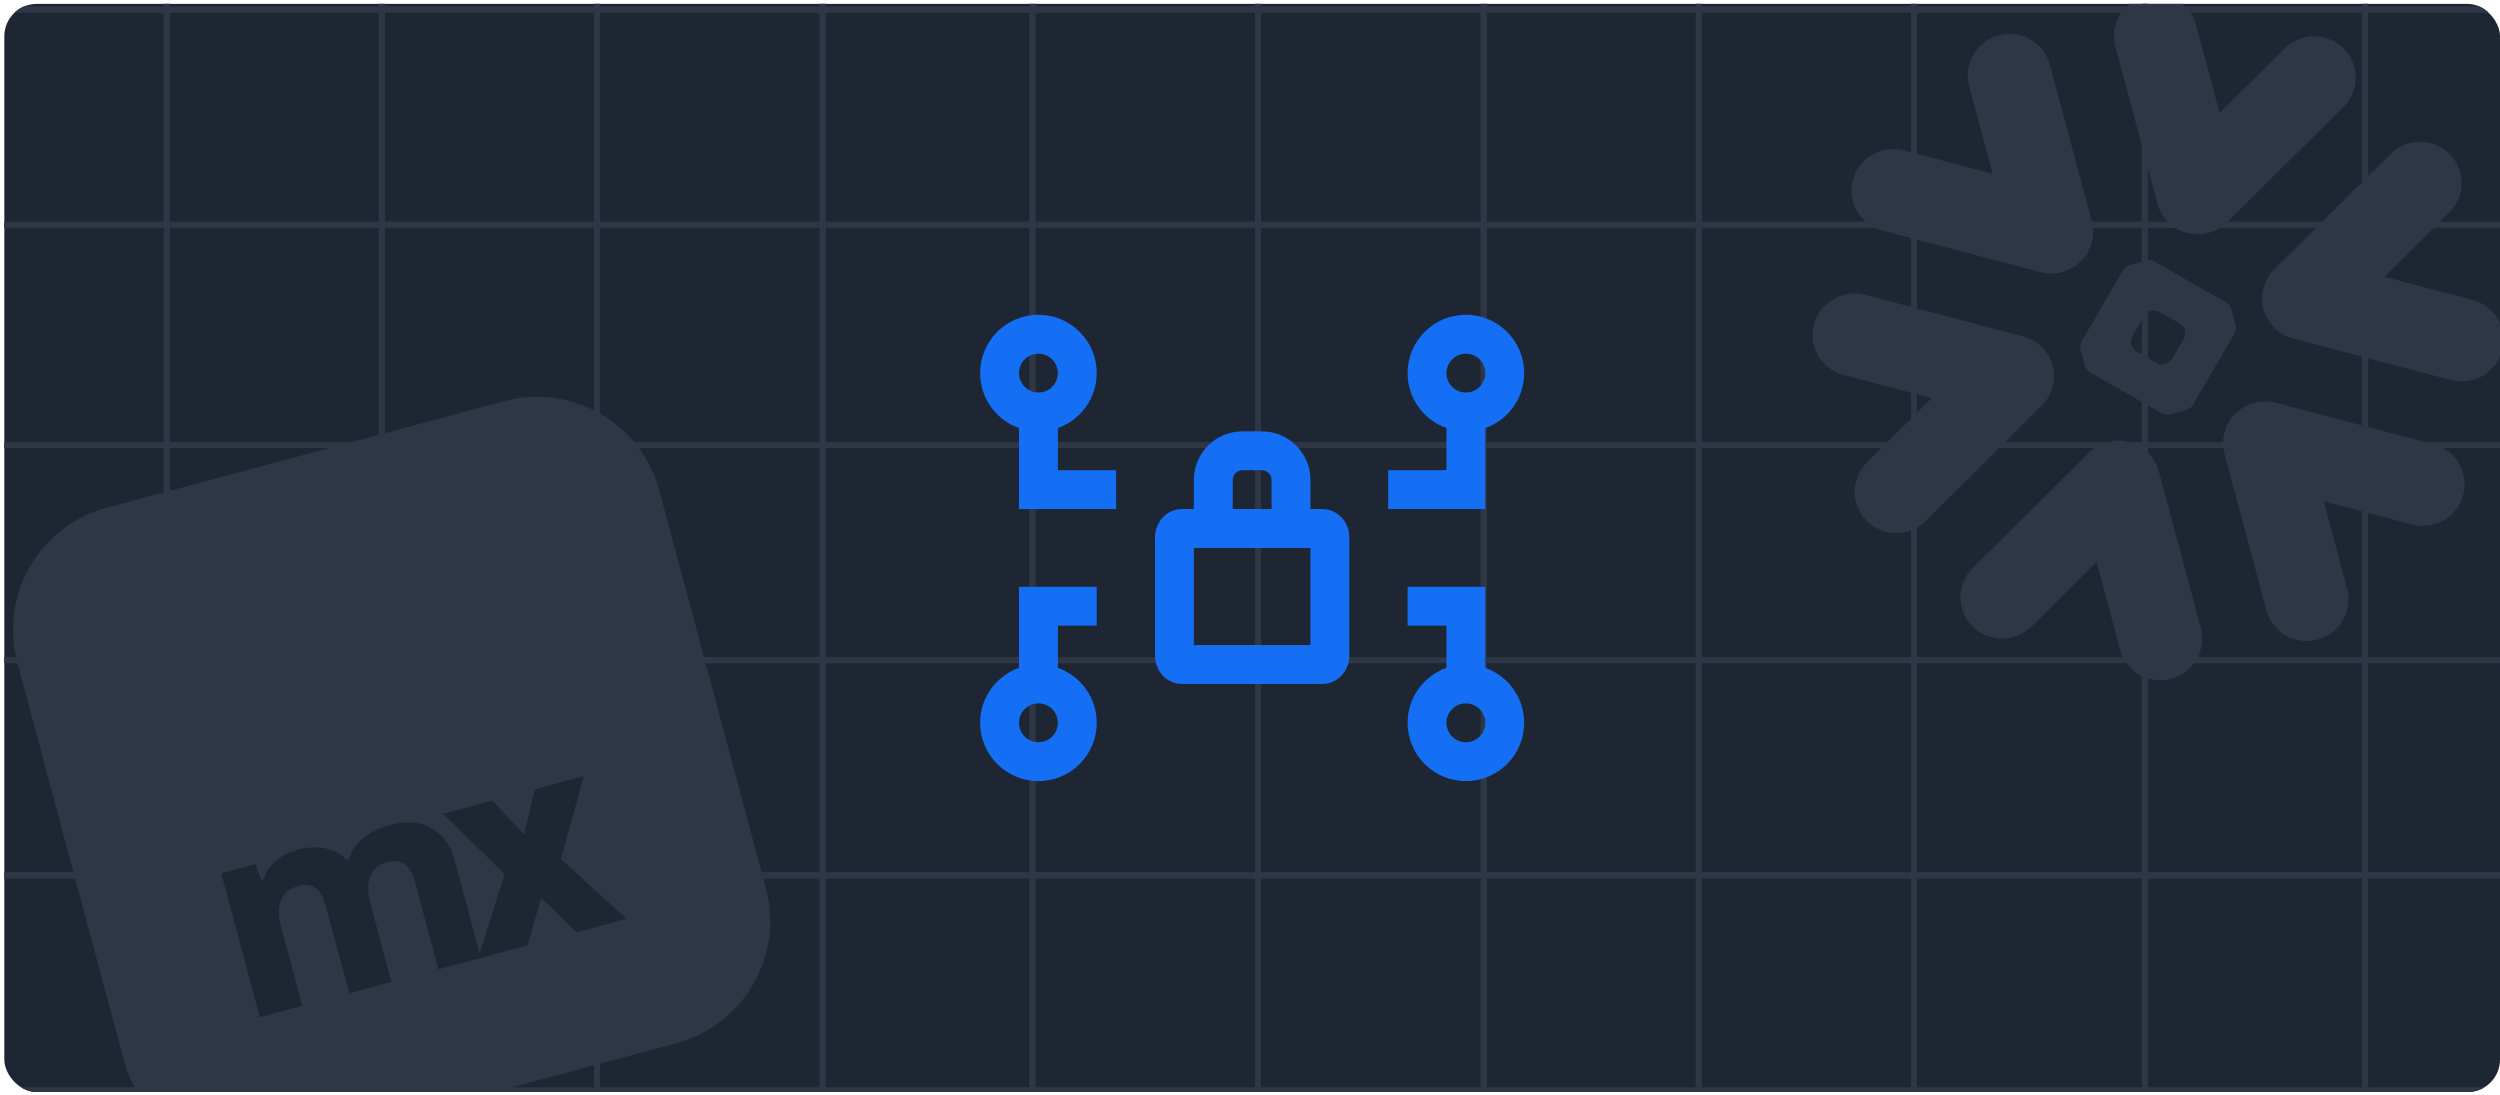 <svg width="386" height="169" viewBox="0 0 386 169" fill="none" xmlns="http://www.w3.org/2000/svg">
<g clip-path="url(#clip0_5_9932)">
<rect x="0.667" y="0.602" width="385.333" height="168" rx="5" fill="#1F2633"/>
<rect x="-9.907" y="202.392" width="34.025" height="35.645" transform="rotate(-90 -9.907 202.392)" stroke="#2F3646" stroke-width="0.898"/>
<rect x="-9.907" y="168.367" width="33.215" height="35.645" transform="rotate(-90 -9.907 168.367)" stroke="#2F3646" stroke-width="0.898"/>
<rect x="-9.907" y="135.152" width="33.215" height="35.645" transform="rotate(-90 -9.907 135.152)" stroke="#2F3646" stroke-width="0.898"/>
<rect x="-9.907" y="101.936" width="33.215" height="35.645" transform="rotate(-90 -9.907 101.936)" stroke="#2F3646" stroke-width="0.898"/>
<rect x="-9.907" y="68.721" width="34.025" height="35.645" transform="rotate(-90 -9.907 68.721)" stroke="#2F3646" stroke-width="0.898"/>
<rect x="-9.907" y="34.696" width="33.215" height="35.645" transform="rotate(-90 -9.907 34.696)" stroke="#2F3646" stroke-width="0.898"/>
<rect x="-9.907" y="1.481" width="34.025" height="35.645" transform="rotate(-90 -9.907 1.481)" stroke="#2F3646" stroke-width="0.898"/>
<rect x="25.738" y="202.392" width="34.025" height="33.215" transform="rotate(-90 25.738 202.392)" stroke="#2F3646" stroke-width="0.898"/>
<rect x="25.738" y="168.367" width="33.215" height="33.215" transform="rotate(-90 25.738 168.367)" stroke="#2F3646" stroke-width="0.898"/>
<rect x="25.738" y="135.152" width="33.215" height="33.215" transform="rotate(-90 25.738 135.152)" stroke="#2F3646" stroke-width="0.898"/>
<rect x="25.738" y="101.936" width="33.215" height="33.215" transform="rotate(-90 25.738 101.936)" stroke="#2F3646" stroke-width="0.898"/>
<rect x="25.738" y="68.721" width="34.025" height="33.215" transform="rotate(-90 25.738 68.721)" stroke="#2F3646" stroke-width="0.898"/>
<rect x="25.738" y="34.696" width="33.215" height="33.215" transform="rotate(-90 25.738 34.696)" stroke="#2F3646" stroke-width="0.898"/>
<rect x="25.738" y="1.481" width="34.025" height="33.215" transform="rotate(-90 25.738 1.481)" stroke="#2F3646" stroke-width="0.898"/>
<rect x="58.953" y="202.392" width="34.025" height="33.215" transform="rotate(-90 58.953 202.392)" stroke="#2F3646" stroke-width="0.898"/>
<rect x="58.953" y="168.367" width="33.215" height="33.215" transform="rotate(-90 58.953 168.367)" stroke="#2F3646" stroke-width="0.898"/>
<rect x="58.953" y="135.152" width="33.215" height="33.215" transform="rotate(-90 58.953 135.152)" stroke="#2F3646" stroke-width="0.898"/>
<rect x="58.953" y="101.936" width="33.215" height="33.215" transform="rotate(-90 58.953 101.936)" stroke="#2F3646" stroke-width="0.898"/>
<rect x="58.953" y="68.721" width="34.025" height="33.215" transform="rotate(-90 58.953 68.721)" stroke="#2F3646" stroke-width="0.898"/>
<rect x="58.953" y="34.696" width="33.215" height="33.215" transform="rotate(-90 58.953 34.696)" stroke="#2F3646" stroke-width="0.898"/>
<rect x="58.953" y="1.481" width="34.025" height="33.215" transform="rotate(-90 58.953 1.481)" stroke="#2F3646" stroke-width="0.898"/>
<rect x="92.168" y="202.392" width="34.025" height="34.835" transform="rotate(-90 92.168 202.392)" stroke="#2F3646" stroke-width="0.898"/>
<rect x="92.168" y="168.367" width="33.215" height="34.835" transform="rotate(-90 92.168 168.367)" stroke="#2F3646" stroke-width="0.898"/>
<rect x="92.168" y="135.152" width="33.215" height="34.835" transform="rotate(-90 92.168 135.152)" stroke="#2F3646" stroke-width="0.898"/>
<rect x="92.168" y="101.936" width="33.215" height="34.835" transform="rotate(-90 92.168 101.936)" stroke="#2F3646" stroke-width="0.898"/>
<rect x="92.168" y="68.721" width="34.025" height="34.835" transform="rotate(-90 92.168 68.721)" stroke="#2F3646" stroke-width="0.898"/>
<rect x="92.168" y="34.696" width="33.215" height="34.835" transform="rotate(-90 92.168 34.696)" stroke="#2F3646" stroke-width="0.898"/>
<rect x="92.168" y="1.481" width="34.025" height="34.835" transform="rotate(-90 92.168 1.481)" stroke="#2F3646" stroke-width="0.898"/>
<rect x="127.004" y="202.392" width="34.025" height="32.405" transform="rotate(-90 127.004 202.392)" stroke="#2F3646" stroke-width="0.898"/>
<rect x="127.004" y="168.367" width="33.215" height="32.405" transform="rotate(-90 127.004 168.367)" stroke="#2F3646" stroke-width="0.898"/>
<rect x="127.004" y="135.152" width="33.215" height="32.405" transform="rotate(-90 127.004 135.152)" stroke="#2F3646" stroke-width="0.898"/>
<rect x="127.004" y="101.936" width="33.215" height="32.405" transform="rotate(-90 127.004 101.936)" stroke="#2F3646" stroke-width="0.898"/>
<rect x="127.004" y="68.721" width="34.025" height="32.405" transform="rotate(-90 127.004 68.721)" stroke="#2F3646" stroke-width="0.898"/>
<rect x="127.004" y="34.696" width="33.215" height="32.405" transform="rotate(-90 127.004 34.696)" stroke="#2F3646" stroke-width="0.898"/>
<rect x="127.004" y="1.481" width="34.025" height="32.405" transform="rotate(-90 127.004 1.481)" stroke="#2F3646" stroke-width="0.898"/>
<rect x="159.409" y="202.392" width="34.025" height="34.835" transform="rotate(-90 159.409 202.392)" stroke="#2F3646" stroke-width="0.898"/>
<rect x="159.409" y="168.367" width="33.215" height="34.835" transform="rotate(-90 159.409 168.367)" stroke="#2F3646" stroke-width="0.898"/>
<rect x="159.409" y="135.152" width="33.215" height="34.835" transform="rotate(-90 159.409 135.152)" stroke="#2F3646" stroke-width="0.898"/>
<rect x="159.409" y="101.936" width="33.215" height="34.835" transform="rotate(-90 159.409 101.936)" stroke="#2F3646" stroke-width="0.898"/>
<rect x="159.409" y="68.721" width="34.025" height="34.835" transform="rotate(-90 159.409 68.721)" stroke="#2F3646" stroke-width="0.898"/>
<rect x="159.409" y="34.696" width="33.215" height="34.835" transform="rotate(-90 159.409 34.696)" stroke="#2F3646" stroke-width="0.898"/>
<rect x="159.409" y="1.481" width="34.025" height="34.835" transform="rotate(-90 159.409 1.481)" stroke="#2F3646" stroke-width="0.898"/>
<rect x="194.244" y="202.392" width="34.025" height="34.835" transform="rotate(-90 194.244 202.392)" stroke="#2F3646" stroke-width="0.898"/>
<rect x="194.244" y="168.367" width="33.215" height="34.835" transform="rotate(-90 194.244 168.367)" stroke="#2F3646" stroke-width="0.898"/>
<rect x="194.244" y="135.152" width="33.215" height="34.835" transform="rotate(-90 194.244 135.152)" stroke="#2F3646" stroke-width="0.898"/>
<rect x="194.244" y="101.936" width="33.215" height="34.835" transform="rotate(-90 194.244 101.936)" stroke="#2F3646" stroke-width="0.898"/>
<rect x="194.244" y="68.721" width="34.025" height="34.835" transform="rotate(-90 194.244 68.721)" stroke="#2F3646" stroke-width="0.898"/>
<rect x="194.244" y="34.696" width="33.215" height="34.835" transform="rotate(-90 194.244 34.696)" stroke="#2F3646" stroke-width="0.898"/>
<rect x="194.244" y="1.481" width="34.025" height="34.835" transform="rotate(-90 194.244 1.481)" stroke="#2F3646" stroke-width="0.898"/>
<rect x="229.08" y="202.392" width="34.025" height="33.215" transform="rotate(-90 229.08 202.392)" stroke="#2F3646" stroke-width="0.898"/>
<rect x="229.08" y="168.367" width="33.215" height="33.215" transform="rotate(-90 229.08 168.367)" stroke="#2F3646" stroke-width="0.898"/>
<rect x="229.08" y="135.152" width="33.215" height="33.215" transform="rotate(-90 229.08 135.152)" stroke="#2F3646" stroke-width="0.898"/>
<rect x="229.08" y="101.936" width="33.215" height="33.215" transform="rotate(-90 229.08 101.936)" stroke="#2F3646" stroke-width="0.898"/>
<rect x="229.08" y="68.721" width="34.025" height="33.215" transform="rotate(-90 229.08 68.721)" stroke="#2F3646" stroke-width="0.898"/>
<rect x="229.08" y="34.696" width="33.215" height="33.215" transform="rotate(-90 229.08 34.696)" stroke="#2F3646" stroke-width="0.898"/>
<rect x="229.08" y="1.481" width="34.025" height="33.215" transform="rotate(-90 229.08 1.481)" stroke="#2F3646" stroke-width="0.898"/>
<rect x="262.295" y="202.392" width="34.025" height="33.215" transform="rotate(-90 262.295 202.392)" stroke="#2F3646" stroke-width="0.898"/>
<rect x="262.295" y="168.367" width="33.215" height="33.215" transform="rotate(-90 262.295 168.367)" stroke="#2F3646" stroke-width="0.898"/>
<rect x="262.295" y="135.152" width="33.215" height="33.215" transform="rotate(-90 262.295 135.152)" stroke="#2F3646" stroke-width="0.898"/>
<rect x="262.295" y="101.936" width="33.215" height="33.215" transform="rotate(-90 262.295 101.936)" stroke="#2F3646" stroke-width="0.898"/>
<rect x="262.295" y="68.721" width="34.025" height="33.215" transform="rotate(-90 262.295 68.721)" stroke="#2F3646" stroke-width="0.898"/>
<rect x="262.295" y="34.696" width="33.215" height="33.215" transform="rotate(-90 262.295 34.696)" stroke="#2F3646" stroke-width="0.898"/>
<rect x="262.295" y="1.481" width="34.025" height="33.215" transform="rotate(-90 262.295 1.481)" stroke="#2F3646" stroke-width="0.898"/>
<rect x="295.51" y="202.392" width="34.025" height="35.645" transform="rotate(-90 295.51 202.392)" stroke="#2F3646" stroke-width="0.898"/>
<rect x="295.51" y="168.367" width="33.215" height="35.645" transform="rotate(-90 295.51 168.367)" stroke="#2F3646" stroke-width="0.898"/>
<rect x="295.51" y="135.152" width="33.215" height="35.645" transform="rotate(-90 295.51 135.152)" stroke="#2F3646" stroke-width="0.898"/>
<rect x="295.51" y="101.936" width="33.215" height="35.645" transform="rotate(-90 295.51 101.936)" stroke="#2F3646" stroke-width="0.898"/>
<rect x="295.51" y="68.721" width="34.025" height="35.645" transform="rotate(-90 295.51 68.721)" stroke="#2F3646" stroke-width="0.898"/>
<rect x="295.51" y="34.696" width="33.215" height="35.645" transform="rotate(-90 295.51 34.696)" stroke="#2F3646" stroke-width="0.898"/>
<rect x="295.51" y="1.481" width="34.025" height="35.645" transform="rotate(-90 295.51 1.481)" stroke="#2F3646" stroke-width="0.898"/>
<rect x="331.156" y="202.392" width="34.025" height="34.025" transform="rotate(-90 331.156 202.392)" stroke="#2F3646" stroke-width="0.898"/>
<rect x="331.156" y="168.367" width="33.215" height="34.025" transform="rotate(-90 331.156 168.367)" stroke="#2F3646" stroke-width="0.898"/>
<rect x="331.156" y="135.152" width="33.215" height="34.025" transform="rotate(-90 331.156 135.152)" stroke="#2F3646" stroke-width="0.898"/>
<rect x="331.156" y="101.936" width="33.215" height="34.025" transform="rotate(-90 331.156 101.936)" stroke="#2F3646" stroke-width="0.898"/>
<rect x="331.156" y="68.721" width="34.025" height="34.025" transform="rotate(-90 331.156 68.721)" stroke="#2F3646" stroke-width="0.898"/>
<rect x="331.156" y="34.696" width="33.215" height="34.025" transform="rotate(-90 331.156 34.696)" stroke="#2F3646" stroke-width="0.898"/>
<rect x="331.156" y="1.481" width="34.025" height="34.025" transform="rotate(-90 331.156 1.481)" stroke="#2F3646" stroke-width="0.898"/>
<rect x="365.181" y="202.392" width="34.025" height="33.215" transform="rotate(-90 365.181 202.392)" stroke="#2F3646" stroke-width="0.898"/>
<rect x="365.181" y="168.367" width="33.215" height="33.215" transform="rotate(-90 365.181 168.367)" stroke="#2F3646" stroke-width="0.898"/>
<rect x="365.181" y="135.152" width="33.215" height="33.215" transform="rotate(-90 365.181 135.152)" stroke="#2F3646" stroke-width="0.898"/>
<rect x="365.181" y="101.936" width="33.215" height="33.215" transform="rotate(-90 365.181 101.936)" stroke="#2F3646" stroke-width="0.898"/>
<rect x="365.181" y="68.721" width="34.025" height="33.215" transform="rotate(-90 365.181 68.721)" stroke="#2F3646" stroke-width="0.898"/>
<rect x="365.181" y="34.696" width="33.215" height="33.215" transform="rotate(-90 365.181 34.696)" stroke="#2F3646" stroke-width="0.898"/>
<rect x="365.181" y="1.481" width="34.025" height="33.215" transform="rotate(-90 365.181 1.481)" stroke="#2F3646" stroke-width="0.898"/>
<path fill-rule="evenodd" clip-rule="evenodd" d="M151.333 57.602C151.333 52.631 155.363 48.602 160.333 48.602C165.304 48.602 169.333 52.631 169.333 57.602C169.333 61.52 166.829 64.854 163.333 66.089V72.602H172.333V78.602L157.333 78.602L157.333 66.089C153.838 64.854 151.333 61.52 151.333 57.602ZM157.333 57.602C157.333 55.945 158.677 54.602 160.333 54.602C161.99 54.602 163.333 55.945 163.333 57.602C163.333 59.258 161.99 60.602 160.333 60.602C158.677 60.602 157.333 59.258 157.333 57.602Z" fill="#146FF4"/>
<path fill-rule="evenodd" clip-rule="evenodd" d="M157.333 90.602H169.333V96.602H163.333V103.114C166.829 104.349 169.333 107.683 169.333 111.602C169.333 116.572 165.304 120.602 160.333 120.602C155.363 120.602 151.333 116.572 151.333 111.602C151.333 107.683 153.838 104.349 157.333 103.114L157.333 90.602ZM160.333 108.602C158.677 108.602 157.333 109.945 157.333 111.602C157.333 113.258 158.677 114.602 160.333 114.602C161.99 114.602 163.333 113.258 163.333 111.602C163.333 109.945 161.99 108.602 160.333 108.602Z" fill="#146FF4"/>
<path fill-rule="evenodd" clip-rule="evenodd" d="M229.333 78.602V66.089C232.829 64.854 235.333 61.52 235.333 57.602C235.333 52.631 231.304 48.602 226.333 48.602C221.363 48.602 217.333 52.631 217.333 57.602C217.333 61.52 219.838 64.854 223.333 66.089V72.602H214.333V78.602L229.333 78.602ZM229.333 57.602C229.333 55.945 227.99 54.602 226.333 54.602C224.677 54.602 223.333 55.945 223.333 57.602C223.333 59.258 224.677 60.602 226.333 60.602C227.99 60.602 229.333 59.258 229.333 57.602Z" fill="#146FF4"/>
<path fill-rule="evenodd" clip-rule="evenodd" d="M229.333 90.602H217.333V96.602H223.333V103.114C219.838 104.349 217.333 107.683 217.333 111.602C217.333 116.572 221.363 120.602 226.333 120.602C231.304 120.602 235.333 116.572 235.333 111.602C235.333 107.683 232.829 104.349 229.333 103.114V90.602ZM226.333 108.602C227.99 108.602 229.333 109.945 229.333 111.602C229.333 113.258 227.99 114.602 226.333 114.602C224.677 114.602 223.333 113.258 223.333 111.602C223.333 109.945 224.677 108.602 226.333 108.602Z" fill="#146FF4"/>
<path fill-rule="evenodd" clip-rule="evenodd" d="M178.333 82.914C178.333 80.791 179.967 78.602 182.533 78.602H184.333V74.102C184.333 69.959 187.691 66.602 191.833 66.602H194.833C198.976 66.602 202.333 69.959 202.333 74.102V78.602H204.133C206.7 78.602 208.333 80.791 208.333 82.914V101.289C208.333 103.412 206.7 105.602 204.133 105.602H182.533C179.967 105.602 178.333 103.412 178.333 101.289V82.914ZM184.333 84.602V99.602H202.333V84.602H184.333ZM196.333 78.602V74.102C196.333 73.273 195.662 72.602 194.833 72.602H191.833C191.005 72.602 190.333 73.273 190.333 74.102V78.602H196.333Z" fill="#146FF4"/>
<rect x="26.877" y="126.877" width="68" height="43" transform="rotate(-16.755 26.877 126.877)" fill="#1F2633"/>
<g clip-path="url(#clip1_5_9932)">
<path fill-rule="evenodd" clip-rule="evenodd" d="M16.503 78.385C6.076 81.179 -0.112 91.897 2.682 102.325L19.124 163.688C21.918 174.116 32.636 180.304 43.064 177.51L104.427 161.068C114.855 158.274 121.043 147.556 118.249 137.128L101.807 75.765C99.013 65.337 88.294 59.149 77.867 61.943L16.503 78.385ZM60.147 127.401C56.389 128.408 54.298 130.73 53.807 132.852L53.688 132.884C52.143 131.231 49.467 130.263 46.105 131.164C43.376 131.895 41.489 133.396 40.56 135.942L40.441 135.974L39.377 133.426L34.156 134.825L40.112 157.053L46.678 155.293L43.412 143.104C42.589 140.031 43.24 137.56 46.009 136.818C48.066 136.267 49.521 136.949 50.363 140.092L53.916 153.354L60.443 151.605L57.176 139.415C56.344 136.307 57.005 133.871 59.774 133.129C61.831 132.578 63.285 133.261 64.128 136.404L67.681 149.666L81.448 145.977L83.551 138.637L89.042 143.942L96.755 141.875L86.602 132.62L90.166 119.817L82.532 121.862L80.926 128.84L76.046 123.601L68.412 125.646L77.9 134.951L74.053 147.183L70.091 132.394C69.526 130.287 66.95 125.578 60.147 127.401Z" fill="#2F3646"/>
</g>
<path d="M325.905 68.156C329.114 67.536 332.3 69.425 333.252 72.549L333.313 72.759L339.797 96.96C340.711 100.371 338.659 103.883 335.229 104.802C331.854 105.706 328.403 103.789 327.404 100.504L327.345 100.297L323.717 86.759L313.682 96.71C311.169 99.219 307.097 99.224 304.582 96.74C302.126 94.3 302.076 90.361 304.437 87.848L304.594 87.686L322.508 69.93C323.468 68.97 324.663 68.379 325.905 68.156ZM351.109 62.123L351.39 62.191L375.778 68.612C379.215 69.519 381.241 73.034 380.319 76.447C379.411 79.78 376.007 81.799 372.643 81.024L372.424 80.97L358.765 77.368L362.393 90.906C363.307 94.317 361.263 97.826 357.817 98.749C354.441 99.654 350.997 97.734 349.999 94.45L349.94 94.243L343.455 70.042C342.584 66.792 344.403 63.445 347.568 62.352C348.667 61.955 349.89 61.854 351.109 62.123ZM287.772 45.465L287.992 45.518L312.37 51.95C314.084 52.401 315.437 53.482 316.259 54.878C316.529 55.326 316.722 55.794 316.877 56.273C317.072 56.94 317.166 57.643 317.132 58.359C317.073 59.825 316.511 61.276 315.431 62.44L315.235 62.642L297.341 80.409C294.813 82.911 290.739 82.923 288.238 80.437C285.772 77.992 285.727 74.071 288.094 71.553L288.252 71.391L298.254 61.475L284.629 57.87C281.188 56.963 279.159 53.471 280.098 50.059C280.999 46.72 284.403 44.703 287.772 45.465ZM378.191 23.775C380.706 26.261 380.695 30.3 378.169 32.806L368.17 42.741L381.792 46.327C385.233 47.237 387.262 50.73 386.33 54.153C385.398 57.559 381.861 59.586 378.432 58.681L354.036 52.245C352.407 51.81 351.086 50.796 350.268 49.48C349.884 48.876 349.606 48.223 349.45 47.545C349.332 47.056 349.274 46.552 349.279 46.03C349.298 44.409 349.929 42.797 351.171 41.553L369.083 23.79C371.599 21.291 375.678 21.283 378.191 23.775ZM331.408 40.219C331.767 40.123 332.314 40.192 332.635 40.381L343.758 46.727C344.075 46.908 344.411 47.347 344.506 47.703L345.193 50.269C345.287 50.616 345.215 51.164 345.03 51.476L338.57 62.534C338.387 62.857 337.958 63.196 337.591 63.294L335.006 63.987C334.651 64.082 334.101 64.005 333.777 63.818L322.658 57.47C322.341 57.293 322.006 56.855 321.913 56.507L321.225 53.941C321.13 53.585 321.201 53.037 321.386 52.721L327.842 41.665C328.028 41.341 328.468 41.007 328.823 40.912L331.408 40.219ZM332.154 47.979L332.055 48.005C331.701 48.1 331.262 48.438 331.081 48.752L329.209 51.946C329.023 52.274 328.959 52.816 329.053 53.168L329.08 53.266C329.173 53.614 329.498 54.047 329.821 54.231L333.042 56.068C333.359 56.249 333.904 56.323 334.259 56.228L334.358 56.201C334.713 56.106 335.152 55.769 335.337 55.453L337.207 52.252C337.39 51.932 337.475 51.389 337.382 51.042L337.356 50.943C337.262 50.592 336.915 50.159 336.595 49.967L333.376 48.137C333.059 47.957 332.51 47.883 332.154 47.979ZM331.198 -0.595C334.573 -1.499 338.025 0.419 339.021 3.695L339.08 3.902L342.708 17.444L352.734 7.487C355.253 4.985 359.329 4.977 361.835 7.465C364.289 9.914 364.34 13.837 361.975 16.351L361.818 16.513L343.911 34.279C342.949 35.231 341.758 35.825 340.521 36.05C337.303 36.665 334.123 34.771 333.172 31.649L333.112 31.439L326.627 7.239C325.715 3.837 327.752 0.329 331.198 -0.595ZM308.61 5.458C311.97 4.558 315.429 6.474 316.425 9.75L316.485 9.956L322.969 34.157C323.839 37.403 322.014 40.757 318.858 41.855C317.755 42.249 316.528 42.348 315.31 42.085L315.029 42.018L290.634 35.587C287.201 34.678 285.174 31.18 286.098 27.759C287.014 24.421 290.415 22.406 293.773 23.173L293.992 23.227L307.661 26.835L304.032 13.293C303.121 9.891 305.164 6.381 308.61 5.458Z" fill="#2F3646"/>
</g>
<defs>
<clipPath id="clip0_5_9932">
<rect x="0.667" y="0.602" width="385.333" height="168" rx="5" fill="white"/>
</clipPath>
<clipPath id="clip1_5_9932">
<rect width="117.282" height="117.282" fill="white" transform="translate(-11.355 78.261) rotate(-15)"/>
</clipPath>
</defs>
</svg>
